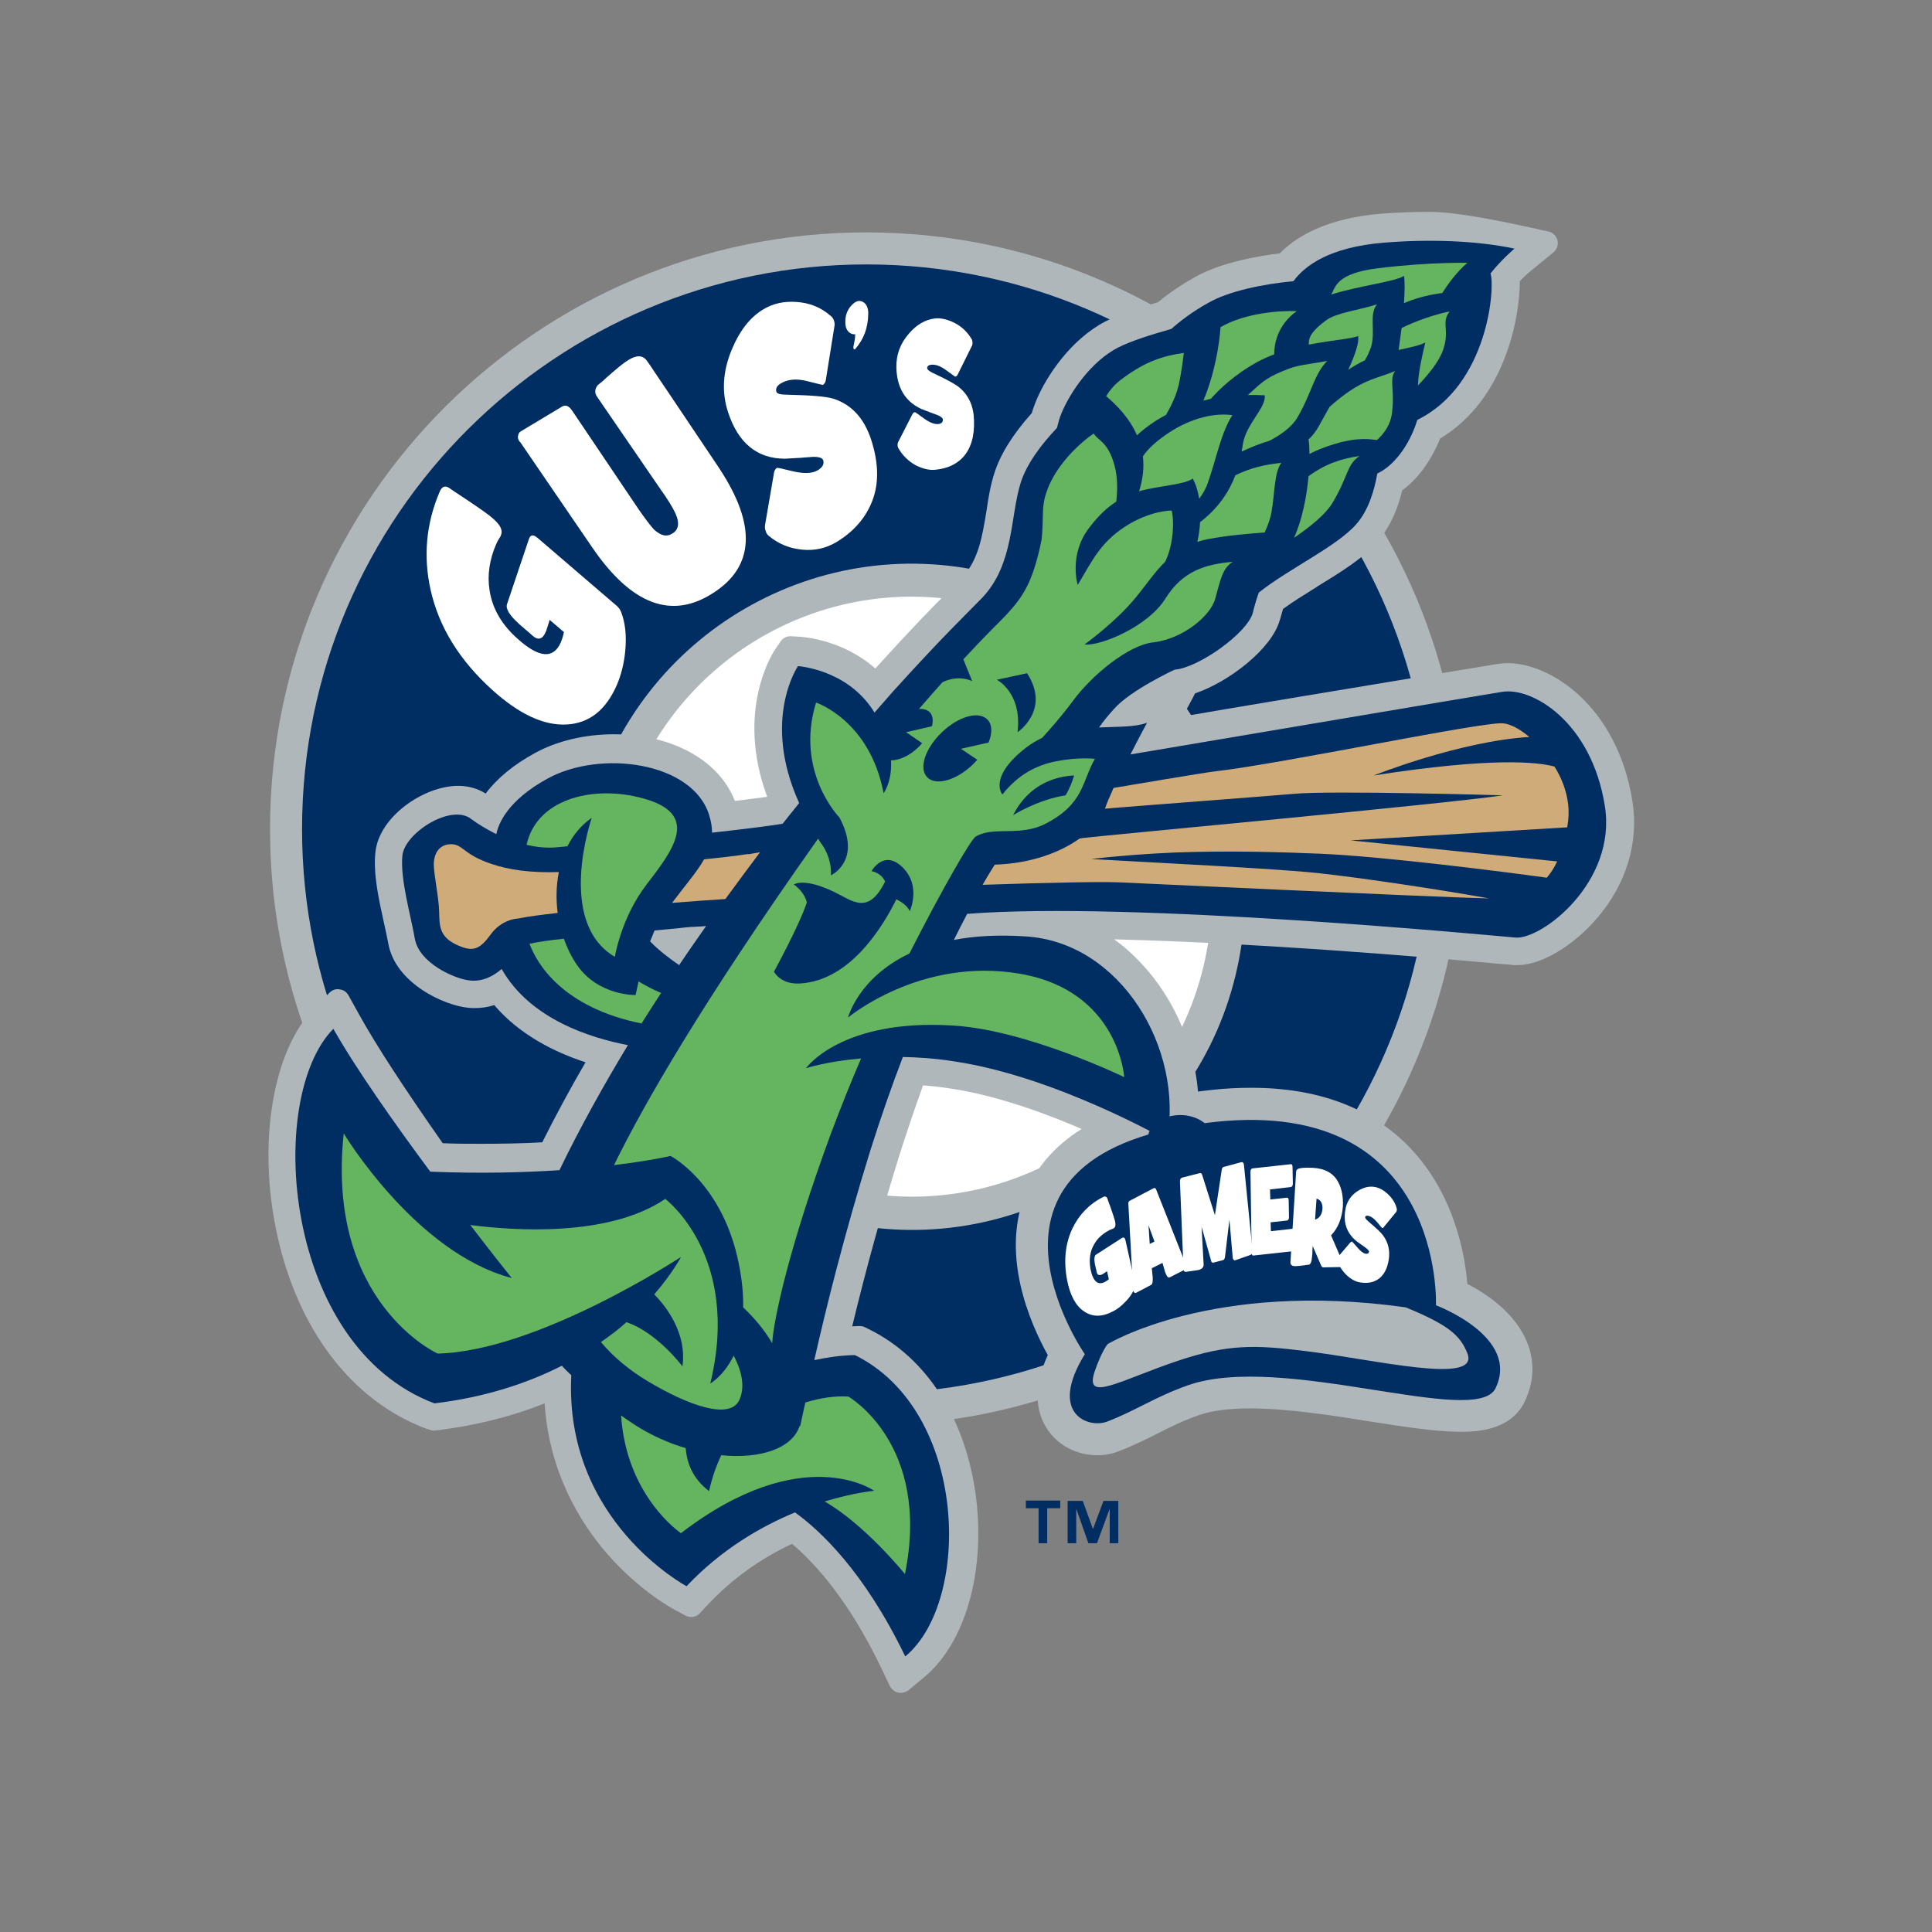 <?xml version="1.0" encoding="UTF-8"?> <svg xmlns="http://www.w3.org/2000/svg" xmlns:xlink="http://www.w3.org/1999/xlink" version="1.1" id="layer" x="0px" y="0px" viewBox="0 0 652 652" style="enable-background:new 0 0 652 652;" xml:space="preserve"><rect x="0" y="0" width="652" height="652" fill="#808080" stroke="none"/> <style type="text/css"> .st0{fill:#B0B7BB;} .st1{fill:#002D62;} .st2{fill:#FFFFFF;} .st3{fill:#65B460;} .st4{fill:#CFAB7A;} </style> <path class="st0" d="M91.2,274.5c2.9-111.1,95.4-198.9,206.5-196c111.1,2.9,198.8,95.4,195.9,206.5c-2.9,111.1-95.4,198.9-206.5,196 C176.1,478.1,88.3,385.7,91.2,274.5"></path> <path class="st1" d="M102,274.8c2.7-105.2,90.3-188.2,195.4-185.5c105.2,2.8,188.2,90.3,185.5,195.4 C480.2,390,392.7,473,287.5,470.2C182.3,467.5,99.3,380,102,274.8"></path> <path class="st0" d="M281.4,411.9c-60.3-14.6-97.4-75.3-82.9-135.6c14.6-60.4,75.3-97.5,135.6-82.9C394.5,208,431.6,268.6,417,329 C402.5,389.3,341.7,426.5,281.4,411.9"></path> <path class="st2" d="M284,401c-54.3-13.1-87.8-67.8-74.7-122.1c13.1-54.4,67.8-87.8,122.1-74.7c54.4,13.1,87.8,67.8,74.7,122.1 C393,380.7,338.4,414.1,284,401"></path> <path class="st1" d="M357.7,509h-4.3v11.8h-2.9V509h-4.3v-2.6h11.6V509z M377.4,520.8h-2.9v-11.4h-0.1l-4.2,11.4h-2.9l-4-11.4h-0.1 v11.4h-2.9v-14.3h5.1l3.4,9.4h0.1l3.5-9.4h5V520.8z"></path> <path class="st0" d="M370.3,491.1c-7.4,0-14.2-3.8-17.6-10c-2.7-4.7-4.3-12.5,0.9-23.8c-6-10.8-16.6-34.8-6.8-56.2 c8.5-18.6,29.5-29.8,62.3-33.3c4.5-0.5,8.9-0.7,13.2-0.7c22.6,0,40.6,6.8,53.5,20.2c14.7,15.4,18.5,35.3,19.4,46 c6.8,3.5,16.3,10,20.2,19.8c2.6,6.5,2.3,13.4-0.9,20c-4.9,10.1-17.4,10.1-21.5,10.1c-8.3,0-19.2-1.7-30.7-3.5 c-13.1-2.1-28-4.4-40.5-4.4c-7.2,0-13,0.8-17.3,2.3c-5.4,1.9-9.6,4-14.1,6.3c-4,2-8.2,4.1-13,5.9 C375.2,490.7,372.8,491.1,370.3,491.1"></path> <path class="st0" d="M550.9,270.4c-5.1-32.1-27.7-46.6-42-46.6c-1.3,0-2.5,0.1-3.7,0.3c-0.4,0.1-72.5,11.9-106.1,17.7 c0,0,4.1-7.4,4.2-7.8c11.5-3.9,26-15.1,28.6-24.8c0,0,0-0.1,0.1-0.2c0.3-1,0.6-2.2,1-3.5c3.4-2.5,7.5-5,11.5-7.5l0.1-0.1 c8-4.9,15.5-9.5,20.4-15.2c3.7-4.4,6.5-10.1,8.2-17.2c7.2-5.3,11-13.1,12.8-17.5c22.4-13.5,26.9-41.7,26.9-53.1 c1.2-1.3,2.3-2.3,3-2.9l8.3-6.8c1.2-1,1.8-2.6,1.4-4.1c-0.4-1.5-1.6-2.7-3.1-3c-1.2-0.2-2.6-0.5-4.1-0.9c-9.8-2.1-26.1-5.7-36-5.7 c-5.4,0-10.8,0.2-16.1,0.6c-18.8,1.5-29,7.9-34.4,13.4c-6.5,0.8-19.7,2.9-28.8,8.1c-4.4,2.5-8.6,5.3-12.3,8.4 c-5.5,1.6-12.9,3.9-17.8,6.5c-11.5,6-19.8,18.2-23.4,26.9c-0.5,1.3-1,2.6-1.4,4c-6.6,7.4-10.7,14.1-12.7,20.5 c-1.3,4.1-2,8.4-2.6,12.6c-1.4,8.5-2.7,16.5-8.1,22.2c-1.8,1.9-3.5,3.7-5.4,5.5c-5.1,5.1-11.4,11.5-24,25.4 c-10.9-9.6-23.8-10.6-25.4-10.7c0,0-3.2-0.2-3.2-0.2c-1.3,0-2.6,0.6-3.4,1.8l-1.7,2.5c-0.6,0.8-13.7,20.4-2.8,49.9 c-3.1,0.4-6.7,0.9-10.9,1.4c-5.3-13.7-21.1-22.5-40.9-22.5c-9.8,0-19.3,2.3-26.7,6.4c-7.1,3.9-12.7,8.5-16.5,13.6 c-2.7-1.7-5.9-2.6-9.3-2.6c-11.5,0-26.6,10.3-27.9,22.3c-0.8,7.3,1.1,15.9,2.8,23.6c0.6,2.6,1.1,5.1,1.5,7.1 c2.3,13.7,19.1,21.2,27.1,21.9c0.7,0.1,1.4,0.1,2.1,0.1c2.2,0,4.4-0.3,6.6-1c8.7,10.2,20.7,16,30.8,19.3c-5.3,9.1-10.2,18.2-14.6,27 c-6.9,0.4-13.9,0.5-21,0.5c-4.1,0-8.4,0-12.6-0.2c-12.8-18.3-22.4-32.9-28.3-43.6l-3.5-6.3c-0.6-1.1-1.7-1.9-3-2 c-0.2,0-0.4-0.1-0.5-0.1c-1.1,0-2.1,0.4-2.9,1.2l-5,5.1c-14.2,14.3-19.4,45.7-12.7,76.4c7,32.3,25.3,56.2,50.2,65.6l1.3,0.4 c0.4,0.2,1,0.3,1.4,0.3c0.2,0,1.8-0.2,1.8-0.2c12.6-1.6,24.6-4.6,35.6-9c1.5,23.2,11.9,40,20.7,50.3c11.1,12.9,22.7,19.1,23.1,19.3 l3.7,2c0.6,0.3,1.3,0.5,1.9,0.5c1.1,0,2.2-0.4,3-1.3l2.8-3c7.9-8.4,17.4-15.3,28.3-20.4c8.1,6.9,19.3,19.4,30,41.7l3,6.3 c0.6,1.1,1.6,1.9,2.8,2.2c0.3,0.1,0.6,0.1,0.9,0.1c0.9,0,1.9-0.4,2.6-0.9l5.3-4.4c13.6-11.3,20.5-34.7,17.6-59.8 c-3.2-26.8-16.4-47.9-36.4-57.7l-1.2-0.6c-0.6-0.3-1.2-0.4-1.8-0.4c-0.1,0-2.1,0.1-2.5,0.1c4.7-19.5,10-38.6,15.6-56.7 c2.6-8.3,5.4-16.5,8.3-24.6c3.2,0.2,6.4,0.6,9.6,1.1c31.8,4.8,68,25.3,68.3,25.5l6.6,3.8c0.6,0.4,1.3,0.6,2,0.6 c0.6,0,1.1-0.1,1.7-0.4c1.2-0.5,2-1.6,2.3-3l1.4-7.5c3.7-19.3-1.7-40.5-14.3-56.7c-3.9-4.9-8.2-9.2-13.1-12.7 c27.1,0.7,69.1,2.7,131.6,8.4c1.5,0.1,2.6,0.2,3.2,0.3c0.4,0,0.9,0,1.3,0c8,0,18.8-6.4,27-16C548.9,298.2,553.1,284.2,550.9,270.4"></path> <path class="st1" d="M506.8,233.5c-2.8,0.4-124,20.9-125.3,21.1c3-5.9,5.6-10.7,5.6-10.7c-3.9,1.5-9.8,1.3-16.2,1.6 c1.3-1.9,3.1-4.1,5-6.2c5.6-6.4,20.5-13.3,20.5-13.3c8-0.6,24.5-12.3,26.4-19.2c0.4-1.8,1.1-4.2,2-6.8c10.1-8.1,26.3-15.5,33-23.2 c4-4.6,6-11.2,7-17c6.8-3.2,11.6-11.6,13.5-18.1c24.1-11.8,26.3-45.2,24.7-49.4c-0.1,0.1,0.1-0.1,0,0c3.6-4.6,8.1-8.4,8.1-8.4 c-13.2-2.8-29.5-3.2-44.1-2c-18.4,1.5-26.7,7.8-30.5,13c-9.9,0.9-21.9,3.3-28.9,7.4c-5.4,3-9.5,6.2-12.3,8.7 c-6.7,1.9-13.7,4.1-18,6.3c-9.1,4.7-16.1,15-19.1,22.2c-0.7,1.7-1.1,3.3-1.5,4.9c-5.3,5.6-10.3,12.2-12.3,18.7 c-3.5,11.3-2.2,27.3-12.9,38.6c-6.7,6.9-12.1,11.8-30,31.5c-1.6,1.9-3.8,4.3-6.4,7.3c-0.1-0.3-0.3-0.5-0.4-0.7 c-9-14-25.4-15-25.4-15s-12.4,18,0.4,46.2c-1.8,2.3-3.7,4.6-5.6,7c-6.3,1-14.8,2-23.8,3c0-1.8-0.3-3.8-1-6 c-5.6-17.9-36.7-22.1-54.6-12.2c-13.3,7.3-16.5,15.1-17.2,18.7c-3.2-1.6-6.2-3.4-8.6-5.2c-6.8-5.1-22.3,4.8-23.1,12.4 c-0.8,8,2.8,20,4.2,28.1c1.4,8.1,13.3,13.6,18.7,14.1c4.3,0.4,7.8-1.5,10.6-3.9c9.6,17,30.1,23.3,42.6,25.7 c-8.2,13.6-16.1,27.7-23.1,42.2c-12.1,0.8-26.8,1.2-43.6,0.5c-12-16.2-25-34.6-32.7-48.2c-23,23.3-17,107.1,34.1,126.4 c17.4-2.1,31.6-6.9,43-12.7c1,1.1,2.1,2.2,3.2,3.2c-2.5,49.2,38.9,71.2,38.9,71.2c11.8-12.5,25.2-20.2,36.6-24.9 c8.2,5.9,23.2,19.6,37.2,48.6c22.5-18.6,21.2-82.9-17-101.7c-4.9,0.1-9.4,0.8-13.7,1.7c3.9-17.3,10.2-42.7,18.9-70.7 c3.6-11.4,7.3-22,11-31.6c5.3,0.1,11.2,0.5,17.4,1.5c34.3,5.1,71.7,26.6,71.7,26.6c5.8-30.7-15.5-66.9-47.8-68.8 c-9.4-0.6-17.4-0.1-24.1,1.2c1.6-3.2,3.1-6.2,4.5-8.8c55-4.3,174.6,7.1,185,8c8.8,0.8,34.3-18.7,30.2-44.4 C537.1,243.7,517.1,231.7,506.8,233.5 M220.9,314c4.4-0.4,8-0.7,10.2-1c0.3,0,2.1-0.2,2.5-0.2c0.1,0,0.2,0,0.3,0 c0.4,0,1-0.1,1.5-0.1c0.1,0,0.1,0,0.2,0c0.8,0,1.7-0.1,2.7-0.2c-3,4.3-6.1,8.7-9.1,13.2c-3.1-2.1-6.8-4.9-9.8-8 C219.9,316.4,220.4,315.2,220.9,314"></path> <path class="st3" d="M216.5,345.4c2.2-3.5,4.4-6.9,6.6-10.3c-3.3-1.4-5.8-2.8-7.6-3.9c-0.6,2.7-1,4.6-1,4.6s-12.4,0.3-19.6-9.9 c-1.9-2.7-3.4-5.7-4.6-9.1c-4.9,0.5-9,1.1-11.6,1.7C181.2,325.3,189.9,340,216.5,345.4"></path> <path class="st3" d="M188.3,285.9c1-0.1,2-0.2,3.2-0.3c1.9-3.8,4.6-7.1,8.2-9.6c0,0-12.2,35.2,7.8,46.9c0,0,2.1-13.2,10.7-24.4 c8.7-11.3,17.8-23.1,0.4-28.6c-16.7-5.3-37.3-1.1-40.9,15.2C181.1,285.9,184.7,286.3,188.3,285.9"></path> <path class="st4" d="M529.2,271.4c-0.5-4.5-2.2-8.9-4.6-12.7c-5.4-1.5-20.7-3.3-61,3c0,0,28.7-11.5,52.5-13 c-3.2-2.7-6.4-4.4-8.9-4.6c-7-0.6-73.8,13.5-97,16.2c-3.7,0.4-29,4.7-34.4,5.6c-1.3,2.9-2.4,5.4-2.9,7c6.8-0.6,57.2-4.4,63.7-5 c12.6-1.2,70.6,0.5,70.6,0.5c-19.2,2.9-134.6,13.5-141.7,14.4c-0.4,0.1-0.8,0.1-1.2,0.2c-6.3,4.5-16,8.4-28.6,8.8 c0,0-1.5,2.3-4.1,6.8c23.4-0.8,41.4-1.1,46.8-0.8c2.8,0.1,103.8,4.9,124.2,5.4c-19.6-3.5-45.2-7.2-57.4-8.5 c-8.8-1-31.2-2.3-49.6-3.3c-15-0.8-27.3-1.5-27.3-1.5c9.2-1.1,18.9-1.8,28.2-2.2c18.9-0.7,36.9-0.1,48.9,0.4 c21.4,0.9,61.3,6,76.6,8.1c1.4-1.6,2.6-3.5,3.5-5.5l-69.7-7.1l73.1-4.4C529.4,276.5,529.5,273.8,529.2,271.4"></path> <path class="st4" d="M165.4,315.6c3.9-5.5,9.3-5.6,9.3-5.6c3.4-0.7,8.1-1.3,13.5-1.9c-0.6-4.6-0.5-9.3,0.4-13.8 c-9.5,0.3-16.8-0.7-22.9-2.8c-9.5-3.2-9.5-6.7-13.6-6.6c-4.1,0.1-5.7,3.4-5.7,6.8c0,3.5,1.7,11.2,1.8,16c0.1,4.7,0.1,8.2,5.4,10.9 C159,321.2,161.5,321,165.4,315.6"></path> <path class="st4" d="M252.6,288.2c-4.8,0.7-10,1.3-15,1.8c-2.4,4.3-6.3,8.7-10.8,14.7c6-0.5,12.1-0.9,18-1.3 c4-5.5,7.9-10.7,11.7-15.8c-1.3,0.2-2.7,0.5-3.9,0.7L252.6,288.2z"></path> <path class="st3" d="M270,481.4c0-0.1-0.1-0.2-0.1-0.3c-2.5,7.8-13.4,11.3-26.5,10c-2.9,6-4.1,12.1-4.1,12.1 c-5.6-4.2-7.5-9.6-7.9-14.5c-5.8-1.7-11.6-4.3-17.1-7.8c-1.6-1.1-3.2-2.1-4.7-3.2c1.8,27.4,20.2,39.7,20.2,39.7 c41.1-31.5,65.2-14.3,65.2-14.3s-6.8,0.6-16.7,3.6c13.6,7.8,27.1,24.5,27.1,24.5c8.9-43.9-19.1-59.9-19.1-59.9 c-4.6-0.3-9.6,0.5-14.5,2C270.8,477.5,270.3,480.3,270,481.4"></path> <path class="st3" d="M449.2,99.4C449.2,99.7,449.2,99.1,449.2,99.4c10-3.1,21.6-4.3,24.6-6.3c0.3,1.6,0.3,5,0,9.2 c3.1-1.3,7.1-2.6,12.1-3.3c0.3,0,0.5-0.1,0.8-0.1c2.2-3.4,5.1-7.3,8.5-10.2c0,0-12.8-0.3-30,1.8C450.5,92.3,450.8,97.1,449.2,99.4"></path> <path class="st3" d="M458.8,153.9c-5.8,0.8-11.3,2.5-17.2,6.8c-0.6,6.7-2.1,14.6-4.9,20.8c5.3-3.6,10.5-7.8,12.8-11.5 C455,161,454.4,156.8,458.8,153.9"></path> <path class="st3" d="M373.3,133.7c3.4,2.9,7.8,7.2,10.4,13.2c1.6-1.5,3.6-3.1,6.2-4.8c1.1-0.7,2.3-1.4,3.6-2.1 c1.4-2.4,3.3-6,4.2-9.8c1.1-4.5,1.8-11.1,1.8-11.1c-7.1,1-12.9,2.9-20.5,8.5C376.3,129.5,374.6,131.6,373.3,133.7"></path> <path class="st3" d="M247.6,457.5c-3.4,6.9-7.9,9.4-7.9,9.4c10.5-43.1-15.2-62.3-15.2-62.3c-19.1,13-51.4,10.7-65.8,8.8 c8.2,10.7,14,17.9,14,17.9c-32.5-8.5-56.7-48.8-56.7-48.8c-6.1,57.2,31.7,74.3,31.7,74.3c33.8-0.8,82.1-32.6,82.1-32.6 s-2.7,5.3-9,12.6c3.8,3.9,11.1,13,9.5,24.3c0,0-8.5-11.4-18.9-14.9c-2.5,2.3-5.4,4.5-8.6,6.7c4.2,5.1,9.9,9.7,15.6,13.1 c13.6,8.2,28.5,13.7,31.3,6C251.2,468.3,250.7,463.3,247.6,457.5"></path> <path class="st3" d="M402.5,161.5c1,1.7,1.7,4,2.2,6.8c1.2-1.6,2.3-3.4,3-5.6c2.7-7.6,4.4-16.8,8.2-22.6c-5.9-0.8-13.6,0.8-21.4,5.9 c-4.5,3-7.1,5.5-8.8,8c0.4,3.5,0.1,7.5-1.3,11.8C390.4,164,399.9,163.6,402.5,161.5"></path> <path class="st3" d="M473,110.7c-0.3,2.5-0.7,4.9-1,7.4c3.6-0.8,6.8-1.4,9-2.5c-0.9,3.9-2.3,9.5-2.5,14.5c3.1-3.2,7.1-7.9,8.5-12 c2.4-6.9-0.8-9,2.2-13C483.9,106.2,477.9,108.3,473,110.7"></path> <path class="st3" d="M426.8,133.4c0.6,4.2-6.4,9.7-7.4,16.7c-0.1,0.7-0.2,1.5-0.4,2.3c2.6-1.2,5.8-2.6,9.3-3.6c3.9-2,7.7-4.7,9.6-8 c4.7-8,5.5-14.4,10-19c-9.8,1.8-9.9,1.1-17.2,4.4c-4.8,2.2-6.8,4.8-9.6,7.1C423.1,133.3,424.9,133.3,426.8,133.4"></path> <path class="st3" d="M447.5,108.1c-4.2,3.2-6,5.3-5.8,8.2c7.6-1.5,14.3-1.9,16.6-2.9c0.5,2-1,6.4-3.3,11.4c1.6-1.1,3.5-2.2,5.6-3.2 c0.9-1.5,1.6-3,2.1-4.5c1.6-5.4-0.8-11,2-14.4C458.6,104.7,451,105.5,447.5,108.1"></path> <path class="st3" d="M426.8,179.7c1-2.2,1.9-4.6,2.3-6.9c1.2-7,0.9-13.2,3.3-16.6c-5.7,0.6-10.4,1.7-15.5,4.2 c-2,5.3-5.6,11-11.9,15.8c-0.1,2-0.4,4.1-0.8,6.1c0,0.2-0.1,0.4-0.1,0.6c1-0.4,2-0.6,3.2-0.9C414.6,180.6,421.6,180.1,426.8,179.7"></path> <path class="st3" d="M448.7,137.3L448.7,137.3c-1.4,2.5-2.7,4.8-3.8,6.8c-0.9,1.6-2,3-3.3,4.2c0.2,1.3,0.3,2.9,0.3,4.9 c2.3-1.2,5.2-2.4,8.6-3.4c8-2.4,12.2-1.5,14.2-1.3c2.1-1.9,4.6-4.9,5.1-9.4c0.9-7.8-1-11,1-13.9 C464.1,128.1,459.5,127.7,448.7,137.3"></path> <path class="st3" d="M424.6,122c1.7-0.9,3.5-1.7,5.4-2.4c0-3.1,0.9-9.8,7.6-14.6c-5.1-0.2-17,0.4-25.7,5.4c-0.4,5.9-2,15.8-5.8,24.8 c0.8-0.2,1.7-0.4,2.5-0.6C411.3,131.6,416.5,126.4,424.6,122"></path> <path class="st3" d="M329.3,282.3c6.1-3.6,15,0.2,23.7-4.4c12.9-6.7,12.1-14.2,16.5-21.8c0,0-5.3-0.7-13,0.8 c-6.7,1.3-12.9,4.5-18.2,11.2c0,0.1-5.1-5.7,8.1-15.9c1.7-1.3,3.5-2.3,5.3-3.2c2.7-2.9,6.7-7.5,10.5-12.6 c6.4-8.7,18.7-18.7,26.9-19.6c9.8-1.1,19.3-8.7,21-14.7c1.7-6,2.3-10.2,5.9-12.5c-8.9,0.8-16.8,2.9-22.7,12.4 c-5.9,9.5-22,16.1-27.3,15.5c0,0,10.7-7.7,17.4-16c3.4-4.1,6.2-8.4,9.8-11.9c2.9-5.8,3.1-14.1,2.2-17.3c0,0-7.2-0.1-15.7,5.4 c-8.3,5.5-10.7,10.8-16,19.7c0,0-3.1-10.1,3.8-19.2c3.6-4.7,6.3-7,9.2-8.9c0.4-3.4,0.6-8-0.6-12.3c-2.2-8-5.5-8.2-7-10.7 c-3.9,2.6-10.7,8.7-14.4,16.1c-3.9,8-2.2,10.8-3.2,19.8c-3,14.6-6.3,19.2-12,25.4c-1.4,1.5-6.8,6.7-14.4,14.9l3,7.4 c0,0-4.2-2.4-10,0.3c-2.5,2.8-5.2,5.8-8,9.1c1.5-0.2,2.8,0.2,3.7,1.1c1,1.1,1.2,2.8,0.7,4.7l-8.7,2l5.4,3.7 c-0.4,0.5-0.8,0.9-1.3,1.4c-3,2.9-6.5,4.4-9.2,4.4c0.4,7.2-2.5,11.1-2.5,11.1c-4.7-24.7-22.8-30.6-22.8-30.6 c-7.2,23.4,7.9,38.8,7.9,38.8c7.8,14.6-2.9,19.5-2.9,19.5s0.6-5.2-3-10.4c-0.5-0.6-0.9-1.3-1.3-2c-39.5,55.8-59.1,90.2-68.9,110.2 c12.4-1.5,19.1-3.1,19.1-3.1s16.3,8.4,22.4,33.5c1.6,6.8,2.2,12.6,2.1,17.6c3.9,3.7,7.3,7.8,9.8,12.1c0.4-7.4,5.4-31.6,19.8-70.7 c3.2-8.5,6.6-17.1,10.2-25.4c-11.7,1-18.6,3.3-18.6,3.3s11.8-16.8,49.7-14.4c24.9,1.5,57.7,17.4,57.7,17.4s-1.8-29.2-35.3-34.9 c-33.5-5.7-57.9,14.8-57.9,14.8s3.4-13.4,20.7-21.6C318.3,299.4,327.7,283.2,329.3,282.3 M346.6,227.2c8.1,12.4-3.2,19.9-3.2,19.9 c1.6-13.4-7-17.7-7-17.7L346.6,227.2z M317.9,247.1c5.6-5.4,12.5-7.3,15.4-4.2c1.6,1.7,1.6,4.6,0.3,7.7l-9.3,2.1l5.5,3.7 c-0.5,0.6-1,1.1-1.5,1.6c-5.6,5.4-12.5,7.3-15.4,4.3C310,259.3,312.2,252.5,317.9,247.1 M362.5,261.7c-0.6,2-1.6,4.6-2.9,6.7 c-9.5,1.5-17.7,6.7-17.7,6.7C347.4,264.3,356.6,262,362.5,261.7 M270,331.9c-6.7,0.4-8.8-4-8.8-4s8.6-15.7,11.1-23.4 c-1-3.8-4.4-6-4.4-6s3.3-2.5,13.8,2.6c6,2.9,11.3,7.9,17-3.6c-1.4-3.1-4.6-3.5-4.6-3.5s4.2-7.6,10.6-1.2c6.3,6.4,2.3,14.7,2.3,14.7 c-0.8-2-3.4-3.5-4.5-4C297.9,312.7,287,330.9,270,331.9"></path> <path class="st1" d="M366.1,457c0,0-47.9-68.7,44.1-78.4c77.3-8.1,74.4,61.9,74.4,61.9s28.5,10.6,20.1,28 c-6.5,13.4-72.1-12.2-103.8-1c-11.1,3.9-17.9,8.7-27.4,12.3C367.2,482.1,353.7,477.1,366.1,457"></path> <path class="st2" d="M383.1,433.3c0.1,0.3,0.1,0.6-0.1,1c-0.5,1.6-1.5,3.3-3.2,5c-1.3,1.4-2.7,2.5-4.1,3.2c-3.7,2-7,2-9.8,0.1 c-2.9-1.9-4.8-5.5-5.8-10.7c-1.2-6.4-0.6-12.2,1.8-17.3c2.2-4.6,5.6-8.2,10.3-10.6c0.7-0.4,1.2-0.2,1.5,0.4c0.2,0.6,0.5,1.6,1,2.8 c0.9,2.5,1.4,4.2,1.6,4.9c0.3,1.4,0.1,2.2-0.6,2.5c-0.2,0.1-0.4,0.2-0.7,0.3c-0.3,0.1-0.6,0.2-0.7,0.3c-2.3,1.2-4,2.8-5.1,4.8 c-1.4,2.4-1.7,5.1-1.2,8.2c0.8,4.2,2.5,5.7,4.9,4.4c0.4-0.2,0.9-0.5,1.3-0.9l-0.6-2.7c-1,0.7-1.5,1-1.5,1c-1.1,0.6-1.8,0.3-2-0.7 c-0.1-0.3-0.1-0.8-0.3-1.3c-0.1-0.6-0.2-1-0.3-1.3c-0.3-1.8-0.2-3,0.4-3.3l8.7-5.6c0.6-0.4,1-0.1,1.2,0.7L383.1,433.3z"></path> <path class="st2" d="M400.3,427c0.2,0.7,0,1.2-0.5,1.5l-5.1,2.6c-0.5,0.2-1-0.4-1.5-1.8c-0.3-1-0.6-2.1-0.9-3.1l-3.6,1.8 c0.1,1,0.2,2,0.3,3c0.1,1.5-0.1,2.4-0.5,2.6l-5.1,2.7c-0.2,0.1-0.4,0.1-0.6-0.1c-0.2-0.2-0.3-0.4-0.4-0.6c0-0.1,0-0.1,0-0.2l-1.6-29 c-0.1-0.6,0.1-1,0.5-1.2l8-4.2c0.4-0.2,0.7,0,0.9,0.5l10.1,25.5C400.2,426.9,400.3,426.9,400.3,427 M389.6,419l-2-5.5l0.4,6.3 L389.6,419z"></path> <path class="st2" d="M422.7,422.1c0.1,0.7-0.2,1.2-0.7,1.4l-5.1,1.8c-0.2,0.1-0.4,0-0.6-0.2c-0.2-0.2-0.3-0.5-0.3-0.8l-1.1-12.7 l-1.5,12.6c-0.1,0.6-0.3,1-0.8,1.1l-3.1,0.8c-0.4,0.1-0.7-0.1-0.8-0.7l-3.2-11.4l0.7,12.8c0,0.9-0.6,1.5-1.8,1.8 c0.1,0-1.3,0.2-4.1,0.6c-0.6,0.1-0.9-0.3-0.9-1l-1.2-29.4c0-0.8,0.2-1.2,0.8-1.4l5.9-1.5c0.4-0.1,0.6,0.1,0.8,0.6l4.3,13.6l2.3-15.3 c0.1-0.6,0.3-0.9,0.7-1l5.9-1.6c0.5-0.1,0.8,0.2,0.9,0.9L422.7,422.1z"></path> <path class="st2" d="M436.6,421.2c0,0.7-0.2,1.1-0.7,1.1l-12.8,1.4c-0.5,0.1-0.7-0.3-0.7-1l-0.4-27.2c0-0.7,0.2-1.1,0.7-1.2 l12.8-1.4c0.5-0.1,0.7,0.3,0.7,1l0.1,5.5c0,0.7-0.2,1.1-0.7,1.2l-7,0.8l0.1,3.4l5.5-0.6c0.5-0.1,0.7,0.3,0.7,1l0.1,5.5 c0,0.7-0.2,1.1-0.7,1.2l-5.5,0.6l0.1,3l7.1-0.8c0.5-0.1,0.7,0.3,0.7,1L436.6,421.2z"></path> <path class="st2" d="M453.2,426.5c-0.1,0.8-0.3,1.1-0.8,1.1l-5.8,0.1c-0.3,0-0.6-0.2-0.7-0.5l-2.9-6.7c0,0.4-0.1,1-0.1,1.7 c0,0.8,0,1.3-0.1,1.7c-0.1,1.8-0.5,2.8-1.1,2.9c-0.3,0-0.8,0.1-1.5,0.2c-1.5,0.2-2.6,0.3-3.1,0.3c-1.1,0-1.7-0.5-1.6-1.4l1.9-30.3 c0-0.6,0.2-0.9,0.6-1.1c0.8-0.4,2.4-0.5,4.9-0.4c4.2,0.2,7.2,1.8,8.8,5c1.2,2.3,1.6,4.9,1.5,7.9c-0.3,4.1-1.6,7.4-4,9.9l3.8,8.8 C453.2,426,453.2,426.2,453.2,426.5 M446.3,408c0.1-1.9-0.6-3.1-2-3.5l-0.5,7.1C445.3,411.1,446.1,409.9,446.3,408"></path> <path class="st2" d="M471.4,408.4c-0.1,0.3-0.1,0.5-0.3,0.7l-4.1,5c-0.2,0.3-0.4,0.4-0.6,0.3c0,0-0.6-0.6-1.6-1.9 c-1.1-1.3-2.1-2-3.1-2.2c-0.6-0.1-0.9,0-1,0.5c0,0.3,0.3,0.7,1.1,1.4c2.7,2.3,4.4,3.9,5,4.8c1.7,2.3,2.3,5,1.9,7.9 c-0.5,3.4-1.8,5.7-3.9,7c-1.7,1-3.7,1.3-6.2,0.8c-1.4-0.3-2.8-1.1-4.2-2.4c-1.4-1.4-2.4-2.9-3-4.7c-0.1-0.3-0.1-0.5-0.1-0.8 c0-0.3,0.1-0.5,0.3-0.7l4.1-4.8c0.2-0.2,0.4-0.3,0.6-0.3c0,0,0.6,0.6,1.7,1.9c1.1,1.3,2,2,2.8,2.2c0.7,0.1,1.1-0.1,1.2-0.6 c0.1-0.3-0.3-0.8-1.1-1.4c-0.7-0.5-1.8-1.3-3.2-2.3c-3.2-2.7-4.4-6.1-3.7-10.4c0.4-2.7,1.8-4.9,4.1-6.4c2-1.3,4-1.8,6-1.4 c1.5,0.3,2.9,1.1,4.2,2.3c1.4,1.3,2.5,2.9,3,4.7C471.4,407.9,471.4,408.1,471.4,408.4"></path> <path class="st2" d="M208.3,204.6c0.5,0.5,1,1.1,1.3,1.9c1.4,3.6,1.9,8,1.4,13.2c-0.4,4.3-1.4,8.1-2.8,11.4c-3.7,8.5-9.3,13-17,13.4 c-7.6,0.4-15.9-3.4-25-11.6c-11.1-10-18.1-21.3-20.9-33.9c-2.5-11.3-1.5-22.4,3.1-33.1c0.7-1.7,1.8-2.1,3.1-1.3 c1.2,0.9,3.1,2.1,5.5,3.7c5.1,3.4,8.2,5.6,9.5,6.8c2.4,2.1,3.2,3.9,2.6,5.4c-0.1,0.4-0.4,0.9-0.8,1.5c-0.4,0.6-0.6,1.2-0.8,1.5 c-2.3,5.3-3.1,10.5-2.3,15.6c0.9,6.1,4,11.6,9.4,16.4c7.3,6.6,12.2,7,14.7,1.2c0.4-1,0.8-2.2,1-3.4l-4.8-4.1c-0.8,2.5-1.2,3.9-1.3,4 c-1.1,2.6-2.6,3-4.5,1.3c-0.5-0.5-1.3-1.1-2.3-2c-1-0.9-1.8-1.5-2.3-2c-3.2-2.9-4.5-5.1-4-6.6l7.4-22c0.5-1.5,1.5-1.6,3-0.3 L208.3,204.6z"></path> <path class="st2" d="M174.8,147.2c0.1-0.7,0.4-1.3,0.9-1.6l14-8.4c1.2-0.7,2.3-0.2,3.4,1.4l22.5,33.4c2.3,3.3,4,5.5,5.1,6.7 c2.3,2.1,4.3,2.6,6.3,1.3c1.8-1.1,2.3-3,1.4-5.6c-0.5-1.5-1.7-3.7-3.7-6.7c-0.2-0.3-0.5-0.8-0.9-1.3c-0.5-0.7-0.8-1.1-0.9-1.3 l-21.4-31.2c-0.9-1.3-0.8-2.6,0.2-3.9c1-0.8,2-1.6,2.9-2.5c3.4-3,5.8-5,7.3-5.9c2.8-1.8,4.9-1.8,6.3,0c1.1,1.5,1.9,2.7,2.4,3.5 l5.6,8.3c11.2,16.7,16.8,25,16.7,24.9c12.4,18.9,11.7,32.9-2.2,41.8c-14,9.1-27.6,4-40.8-15.3l-24.2-35.4 C174.9,148.6,174.7,147.9,174.8,147.2"></path> <path class="st2" d="M281.4,108.1c0.3,0.7,0.3,1.4,0.2,2l-2.9,18.1c-0.1,0.8-0.5,1.4-1,1.7c-0.1,0-1.9-0.4-5.4-1.3 c-3.5-0.9-6.5-0.6-8.8,0.8c-1.3,0.8-1.8,1.7-1.5,2.8c0.2,0.7,1.5,1,3.7,1c8.1,0.2,13.3,0.6,15.7,1.4c6,2,10.2,6.5,12.6,13.8 c2.7,8.3,2.7,15.7-0.2,22c-2.3,5.1-6.2,9.4-11.8,12.7c-3.3,1.9-7,2.8-11.2,2.4c-4.4-0.4-8.2-2-11.4-4.7c-0.5-0.4-0.8-0.9-1-1.6 c-0.3-0.7-0.3-1.4-0.2-2.1l3-17.5c0.1-0.8,0.5-1.4,1-1.7c0.1-0.1,2,0.3,5.6,1.2c3.6,0.8,6.3,0.7,8.2-0.4c1.6-1,2.2-2.1,1.8-3.4 c-0.3-0.8-1.5-1.2-3.8-1.1c-2,0.2-5,0.4-9.1,0.6c-9.4,0-15.8-5.3-19.2-15.7c-2.2-6.7-1.8-13.7,1.2-21c2.7-6.5,6.2-11,10.7-13.7 c3.3-2,7-2.8,11.2-2.5c4.4,0.3,8.2,1.8,11.4,4.6C280.9,107,281.2,107.5,281.4,108.1"></path> <path class="st2" d="M293,106.2c-0.1,4.5-1.5,8.3-4.4,11.6c-0.1,0.1-0.1,0.1-0.2,0.1c-0.3,0.1-0.4-0.2-0.4-0.9 c0-0.1,0.1-0.6,0.3-1.5c0.2-0.9,0.3-1.7,0.3-2.4v-0.3c-0.8,0.1-1.6-0.2-2.2-0.8c-0.8-0.8-1.2-2-1.1-3.7c0-1.7,0.5-3.2,1.5-4.6 c0.8-1,1.6-1.7,2.4-2c0.9-0.3,1.7-0.1,2.5,0.5C292.6,103,293.1,104.3,293,106.2"></path> <path class="st2" d="M328.2,115.7c0,0.5-0.1,0.9-0.3,1.2l-4.7,9.5c-0.2,0.4-0.5,0.7-0.9,0.7c0,0-1-0.7-2.9-2.1 c-1.9-1.4-3.6-2.1-5.2-1.9c-0.9,0.1-1.3,0.5-1.3,1.2c0,0.4,0.7,1,2,1.6c4.7,2.2,7.6,3.8,8.9,4.9c3.2,2.7,4.8,6.4,4.9,11.1 c0.2,5.4-1.1,9.6-3.8,12.5c-2.2,2.3-5.2,3.7-9,4.1c-2.2,0.3-4.5-0.3-6.9-1.5c-2.5-1.4-4.4-3.3-5.8-5.7c-0.2-0.3-0.3-0.7-0.3-1.1 c0-0.5,0.1-0.9,0.3-1.2l4.7-9.2c0.2-0.4,0.5-0.7,0.9-0.7c0.1,0,1.1,0.7,3,2.1c1.9,1.4,3.5,2,4.8,1.9c1.1-0.1,1.6-0.6,1.6-1.5 c0-0.5-0.7-1.1-2-1.6c-1.2-0.4-3-1.1-5.3-2c-5.4-2.5-8.2-7.1-8.4-13.9c-0.1-4.4,1.3-8.2,4.3-11.6c2.6-3,5.5-4.6,8.5-5 c2.2-0.3,4.5,0.3,6.9,1.5c2.5,1.3,4.4,3.2,5.8,5.6C328.1,114.9,328.2,115.3,328.2,115.7"></path> <path class="st0" d="M373.8,453.6c0,0,35.4-21.6,100.6-12.4c14.6,6,18.4,9.5,20.8,15.5c4.3,10.9-31.1,2.1-55-0.8 c-16.4-2-25.6-2.4-42.6,3.3c-19.9,6.7-31.7,14.3-28.2,3.7C371.8,455.9,373.8,453.6,373.8,453.6"></path> <path class="st1" d="M409.1,384.1c0,4.3-4.9,7.8-10.8,7.8c-6,0-10.9-3.5-10.9-7.8c0-4.3,4.9-7.8,10.9-7.8 C404.2,376.3,409.1,379.8,409.1,384.1"></path> </svg> 